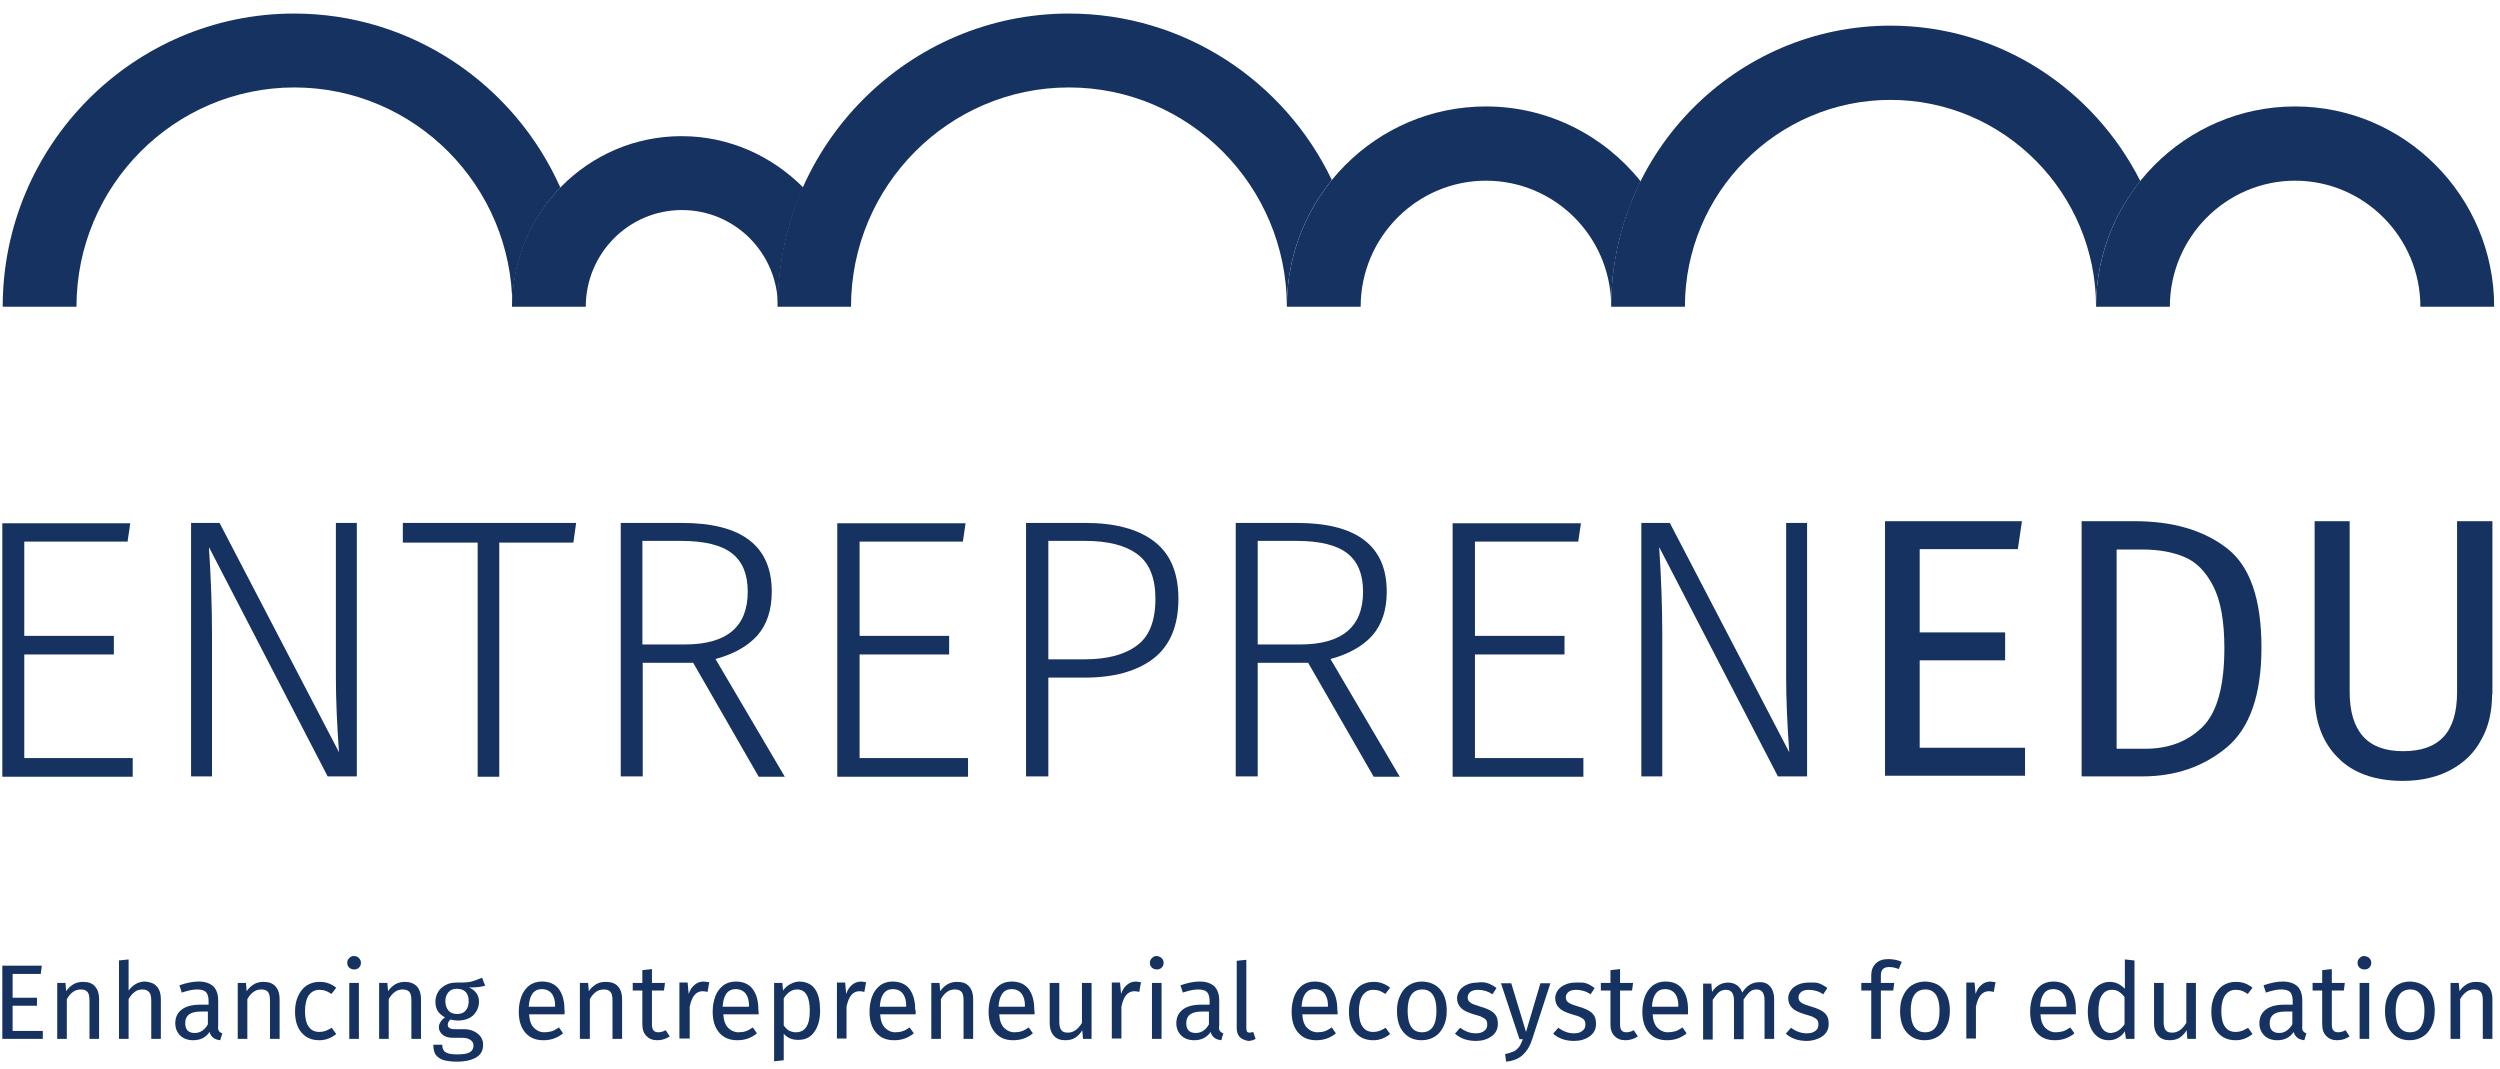 <svg xmlns="http://www.w3.org/2000/svg" width="152" height="65" viewBox="0 0 152 65" fill="none"><path d="M7.923 31.794L7.756 32.928H1.476V38.66H6.922V39.793H1.476V46.092H8.069V47.226H0.141V31.815H7.923V31.794Z" fill="#163260"></path><path d="M21.695 47.205H19.922L12.702 33.263C12.827 35.132 12.89 36.917 12.89 38.575V47.205H11.617V31.794H13.349L20.61 45.735C20.485 43.992 20.422 42.481 20.422 41.158V31.794H21.695V47.205Z" fill="#163260"></path><path d="M35.029 31.794L34.862 32.99H30.355V47.226H29.041V32.99H24.492V31.794H35.029Z" fill="#163260"></path><path d="M42.145 40.297H39.078V47.205H37.742V31.794H41.456C45.087 31.794 46.923 33.179 46.923 35.972C46.923 37.085 46.631 37.967 46.047 38.639C45.462 39.289 44.607 39.772 43.501 40.066L47.716 47.226H46.13L42.145 40.297ZM41.623 39.184C44.19 39.184 45.462 38.114 45.462 35.972C45.462 34.922 45.149 34.145 44.502 33.641C43.856 33.138 42.833 32.886 41.394 32.886H39.057V39.184H41.623Z" fill="#163260"></path><path d="M58.71 31.794L58.543 32.928H52.263V38.66H57.708V39.793H52.263V46.092H58.856V47.226H50.906V31.815H58.71V31.794Z" fill="#163260"></path><path d="M70.186 32.928C71.167 33.683 71.647 34.838 71.647 36.413C71.647 38.072 71.125 39.268 70.124 40.045C69.101 40.822 67.703 41.2 65.93 41.2H63.739V47.205H62.383V31.794H65.993C67.808 31.794 69.206 32.172 70.186 32.928ZM69.122 39.247C69.873 38.702 70.249 37.757 70.249 36.413C70.249 35.153 69.894 34.25 69.164 33.704C68.434 33.158 67.37 32.886 65.972 32.886H63.739V40.087H65.93C67.307 40.087 68.371 39.814 69.122 39.247Z" fill="#163260"></path><path d="M79.535 40.297H76.468V47.205H75.133V31.794H78.847C82.477 31.794 84.314 33.179 84.314 35.972C84.314 37.085 84.021 37.967 83.437 38.639C82.853 39.289 81.998 39.772 80.892 40.066L85.106 47.226H83.521L79.535 40.297ZM79.035 39.184C81.601 39.184 82.874 38.114 82.874 35.972C82.874 34.922 82.561 34.145 81.914 33.641C81.267 33.138 80.245 32.886 78.805 32.886H76.468V39.184H79.035Z" fill="#163260"></path><path d="M96.124 31.794L95.957 32.928H89.677V38.66H95.122V39.793H89.677V46.092H96.27V47.226H88.32V31.815H96.124V31.794Z" fill="#163260"></path><path d="M109.871 47.205H108.097L100.878 33.263C101.003 35.132 101.066 36.917 101.066 38.575V47.205H99.793V31.794H101.525L108.786 45.735C108.661 43.992 108.598 42.481 108.598 41.158V31.794H109.871V47.205Z" fill="#163260"></path><path d="M122.935 31.689L122.684 33.389H116.717V38.45H121.912V40.15H116.717V45.462H123.122V47.163H114.609V31.689H122.935Z" fill="#163260"></path><path d="M135.388 33.326C136.807 34.418 137.496 36.434 137.496 39.373C137.496 42.25 136.786 44.266 135.388 45.441C133.97 46.617 132.259 47.205 130.256 47.205H126.562V31.689H129.776C132.113 31.689 133.97 32.235 135.388 33.326ZM128.691 33.41V45.525H130.423C131.862 45.525 133.01 45.084 133.907 44.203C134.804 43.321 135.242 41.704 135.242 39.394C135.242 37.757 135.013 36.497 134.554 35.615C134.095 34.733 133.511 34.145 132.78 33.851C132.071 33.557 131.215 33.41 130.256 33.41H128.691Z" fill="#163260"></path><path d="M151.518 42.229C151.518 43.258 151.309 44.181 150.871 44.958C150.454 45.756 149.828 46.365 149.014 46.806C148.2 47.247 147.22 47.478 146.093 47.478C144.382 47.478 143.047 46.995 142.128 46.05C141.19 45.105 140.73 43.825 140.73 42.229V31.689H142.859V42.061C142.859 43.258 143.13 44.16 143.672 44.769C144.215 45.378 145.029 45.672 146.114 45.672C147.22 45.672 148.033 45.378 148.576 44.79C149.118 44.203 149.39 43.3 149.39 42.082V31.689H151.539V42.229H151.518Z" fill="#163260"></path><path d="M2.54 58.732L2.478 59.215H0.767V60.664H2.248V61.147H0.767V62.679H2.603V63.162H0.141V58.711H2.54V58.732Z" fill="#163260"></path><path d="M5.774 59.971C5.941 60.16 6.025 60.412 6.025 60.727V63.162H5.44V60.811C5.44 60.58 5.399 60.391 5.315 60.307C5.232 60.202 5.086 60.16 4.919 60.16C4.731 60.16 4.585 60.202 4.439 60.307C4.293 60.412 4.168 60.559 4.063 60.748V63.162H3.479V59.761H3.98L4.021 60.265C4.147 60.076 4.293 59.95 4.46 59.845C4.647 59.74 4.835 59.698 5.044 59.698C5.378 59.698 5.607 59.782 5.774 59.971Z" fill="#163260"></path><path d="M9.53 59.971C9.697 60.16 9.78 60.412 9.78 60.727V63.162H9.196V60.811C9.196 60.58 9.154 60.391 9.05 60.307C8.967 60.202 8.82 60.16 8.654 60.16C8.487 60.16 8.32 60.202 8.195 60.307C8.048 60.412 7.923 60.559 7.819 60.748V63.162H7.235V58.396L7.819 58.333V60.223C8.09 59.866 8.424 59.677 8.82 59.677C9.113 59.698 9.363 59.782 9.53 59.971Z" fill="#163260"></path><path d="M13.307 62.679C13.348 62.742 13.432 62.805 13.515 62.826L13.39 63.246C13.223 63.225 13.077 63.183 12.973 63.099C12.868 63.015 12.785 62.91 12.743 62.742C12.514 63.078 12.18 63.246 11.742 63.246C11.408 63.246 11.137 63.141 10.949 62.952C10.761 62.763 10.657 62.511 10.657 62.217C10.657 61.86 10.782 61.587 11.053 61.377C11.304 61.188 11.679 61.084 12.159 61.084H12.681V60.832C12.681 60.601 12.618 60.412 12.514 60.307C12.389 60.202 12.222 60.16 11.971 60.16C11.721 60.16 11.429 60.223 11.053 60.349L10.907 59.908C11.324 59.761 11.721 59.677 12.076 59.677C12.472 59.677 12.764 59.782 12.973 59.971C13.161 60.16 13.265 60.454 13.265 60.811V62.364C13.244 62.511 13.265 62.616 13.307 62.679ZM12.639 62.28V61.503H12.201C11.575 61.503 11.262 61.734 11.262 62.196C11.262 62.406 11.304 62.553 11.408 62.658C11.512 62.763 11.658 62.805 11.846 62.805C12.18 62.805 12.451 62.616 12.639 62.28Z" fill="#163260"></path><path d="M16.749 59.971C16.916 60.16 17 60.412 17 60.727V63.162H16.415V60.811C16.415 60.58 16.374 60.391 16.29 60.307C16.207 60.202 16.061 60.16 15.894 60.16C15.706 60.16 15.56 60.202 15.414 60.307C15.268 60.412 15.143 60.559 15.038 60.748V63.162H14.454V59.761H14.955L14.997 60.265C15.122 60.076 15.268 59.95 15.435 59.845C15.602 59.74 15.81 59.698 16.019 59.698C16.332 59.698 16.582 59.782 16.749 59.971Z" fill="#163260"></path><path d="M19.962 59.782C20.129 59.845 20.296 59.929 20.442 60.055L20.15 60.433C20.025 60.349 19.921 60.286 19.796 60.244C19.691 60.202 19.566 60.181 19.42 60.181C19.149 60.181 18.94 60.286 18.773 60.517C18.627 60.727 18.544 61.062 18.544 61.482C18.544 61.902 18.627 62.238 18.773 62.427C18.919 62.637 19.128 62.742 19.42 62.742C19.545 62.742 19.67 62.721 19.796 62.679C19.9 62.637 20.025 62.574 20.171 62.49L20.442 62.868C20.129 63.12 19.796 63.246 19.42 63.246C18.961 63.246 18.606 63.099 18.335 62.784C18.064 62.469 17.939 62.049 17.939 61.503C17.939 61.147 18.001 60.832 18.126 60.559C18.252 60.286 18.419 60.076 18.627 59.929C18.857 59.782 19.107 59.698 19.42 59.698C19.608 59.698 19.796 59.719 19.962 59.782Z" fill="#163260"></path><path d="M21.82 58.249C21.903 58.333 21.945 58.417 21.945 58.543C21.945 58.669 21.903 58.753 21.82 58.837C21.736 58.921 21.632 58.942 21.527 58.942C21.402 58.942 21.319 58.9 21.235 58.837C21.152 58.753 21.11 58.669 21.11 58.543C21.11 58.417 21.152 58.333 21.235 58.249C21.319 58.165 21.402 58.123 21.527 58.123C21.653 58.144 21.757 58.165 21.82 58.249ZM21.82 59.761V63.162H21.235V59.761H21.82Z" fill="#163260"></path><path d="M25.346 59.971C25.513 60.16 25.596 60.412 25.596 60.727V63.162H25.012V60.811C25.012 60.58 24.97 60.391 24.887 60.307C24.803 60.202 24.657 60.16 24.49 60.16C24.303 60.16 24.157 60.202 24.011 60.307C23.864 60.412 23.739 60.559 23.635 60.748V63.162H23.051V59.761H23.551L23.593 60.265C23.718 60.076 23.864 59.95 24.031 59.845C24.219 59.74 24.407 59.698 24.616 59.698C24.928 59.698 25.158 59.782 25.346 59.971Z" fill="#163260"></path><path d="M29.498 59.929C29.373 59.971 29.227 59.992 29.081 60.013C28.935 60.034 28.747 60.034 28.517 60.034C28.914 60.223 29.122 60.496 29.122 60.895C29.122 61.23 28.997 61.503 28.768 61.734C28.538 61.944 28.225 62.049 27.829 62.049C27.683 62.049 27.537 62.028 27.39 61.986C27.349 62.028 27.307 62.07 27.265 62.133C27.244 62.196 27.224 62.259 27.224 62.301C27.224 62.49 27.37 62.574 27.662 62.574H28.204C28.434 62.574 28.622 62.616 28.809 62.7C28.976 62.784 29.122 62.889 29.227 63.036C29.331 63.183 29.373 63.33 29.373 63.519C29.373 63.855 29.248 64.107 28.976 64.275C28.705 64.443 28.309 64.548 27.787 64.548C27.432 64.548 27.14 64.506 26.931 64.443C26.723 64.359 26.577 64.254 26.473 64.107C26.389 63.96 26.347 63.771 26.347 63.519H26.89C26.89 63.666 26.911 63.771 26.973 63.855C27.015 63.939 27.119 64.002 27.244 64.044C27.37 64.086 27.558 64.107 27.808 64.107C28.163 64.107 28.413 64.065 28.559 63.981C28.705 63.897 28.788 63.75 28.788 63.582C28.788 63.414 28.726 63.309 28.601 63.225C28.476 63.141 28.309 63.099 28.1 63.099H27.558C27.265 63.099 27.057 63.036 26.911 62.91C26.765 62.784 26.681 62.637 26.681 62.448C26.681 62.343 26.723 62.238 26.785 62.133C26.848 62.028 26.931 61.944 27.057 61.86C26.869 61.755 26.723 61.629 26.619 61.482C26.535 61.336 26.473 61.147 26.473 60.916C26.473 60.685 26.535 60.475 26.639 60.307C26.744 60.118 26.911 59.992 27.098 59.887C27.286 59.782 27.516 59.74 27.766 59.74C28.037 59.74 28.246 59.74 28.434 59.719C28.622 59.698 28.768 59.656 28.872 59.614C28.997 59.572 29.143 59.509 29.31 59.446L29.498 59.929ZM27.265 60.328C27.14 60.475 27.078 60.643 27.078 60.873C27.078 61.105 27.14 61.294 27.265 61.44C27.39 61.587 27.558 61.65 27.787 61.65C28.017 61.65 28.204 61.587 28.309 61.44C28.434 61.315 28.496 61.105 28.496 60.873C28.496 60.37 28.246 60.118 27.766 60.118C27.558 60.118 27.39 60.181 27.265 60.328Z" fill="#163260"></path><path d="M34.318 61.671H32.169C32.19 62.049 32.294 62.322 32.461 62.49C32.628 62.658 32.836 62.763 33.087 62.763C33.254 62.763 33.4 62.742 33.546 62.7C33.692 62.658 33.817 62.574 33.984 62.469L34.234 62.826C33.88 63.12 33.483 63.246 33.045 63.246C32.565 63.246 32.21 63.099 31.939 62.784C31.668 62.469 31.543 62.049 31.543 61.503C31.543 61.147 31.605 60.832 31.71 60.559C31.814 60.286 31.981 60.076 32.19 59.908C32.398 59.761 32.649 59.677 32.941 59.677C33.4 59.677 33.734 59.824 33.963 60.118C34.193 60.412 34.318 60.832 34.318 61.356C34.339 61.461 34.339 61.566 34.318 61.671ZM33.754 61.188C33.754 60.853 33.692 60.601 33.546 60.412C33.421 60.244 33.212 60.139 32.941 60.139C32.461 60.139 32.19 60.496 32.148 61.209H33.734V61.188H33.754Z" fill="#163260"></path><path d="M37.573 59.971C37.74 60.16 37.823 60.412 37.823 60.727V63.162H37.239V60.811C37.239 60.58 37.197 60.391 37.114 60.307C37.03 60.202 36.884 60.16 36.717 60.16C36.529 60.16 36.383 60.202 36.237 60.307C36.091 60.412 35.966 60.559 35.862 60.748V63.162H35.257V59.761H35.758L35.799 60.265C35.924 60.076 36.071 59.95 36.237 59.845C36.404 59.74 36.613 59.698 36.822 59.698C37.155 59.698 37.406 59.782 37.573 59.971Z" fill="#163260"></path><path d="M40.723 63.015C40.494 63.162 40.243 63.246 39.972 63.246C39.68 63.246 39.471 63.162 39.305 62.994C39.138 62.826 39.054 62.595 39.054 62.28V60.223H38.47V59.761H39.054V58.984L39.638 58.921V59.761H40.431L40.369 60.223H39.638V62.259C39.638 62.427 39.659 62.553 39.722 62.637C39.785 62.721 39.889 62.763 40.035 62.763C40.16 62.763 40.327 62.721 40.473 62.637L40.723 63.015Z" fill="#163260"></path><path d="M43.123 59.719L43.019 60.307C42.914 60.286 42.81 60.265 42.726 60.265C42.518 60.265 42.351 60.349 42.226 60.496C42.1 60.643 41.996 60.895 41.934 61.209V63.141H41.308V59.74H41.808L41.871 60.433C41.954 60.181 42.08 59.992 42.247 59.866C42.393 59.74 42.58 59.677 42.789 59.677C42.893 59.698 43.019 59.698 43.123 59.719Z" fill="#163260"></path><path d="M46.127 61.671H43.978C43.999 62.049 44.104 62.322 44.27 62.49C44.437 62.658 44.646 62.763 44.896 62.763C45.063 62.763 45.209 62.742 45.335 62.7C45.481 62.658 45.606 62.574 45.773 62.469L46.023 62.826C45.668 63.12 45.272 63.246 44.834 63.246C44.354 63.246 43.999 63.099 43.728 62.784C43.457 62.469 43.331 62.049 43.331 61.503C43.331 61.147 43.394 60.832 43.498 60.559C43.603 60.286 43.77 60.076 43.978 59.908C44.187 59.761 44.437 59.677 44.73 59.677C45.168 59.677 45.522 59.824 45.752 60.118C45.981 60.412 46.107 60.832 46.107 61.356C46.127 61.461 46.127 61.566 46.127 61.671ZM45.543 61.188C45.543 60.853 45.481 60.601 45.335 60.412C45.209 60.244 45.001 60.139 44.73 60.139C44.25 60.139 43.978 60.496 43.937 61.209H45.522V61.188H45.543Z" fill="#163260"></path><path d="M49.57 60.16C49.779 60.475 49.862 60.916 49.862 61.461C49.862 61.986 49.737 62.427 49.508 62.742C49.278 63.078 48.944 63.225 48.527 63.225C48.151 63.225 47.859 63.099 47.651 62.847V64.464L47.066 64.527V59.761H47.567L47.609 60.223C47.734 60.055 47.88 59.908 48.068 59.824C48.235 59.74 48.423 59.677 48.61 59.677C49.049 59.698 49.362 59.845 49.57 60.16ZM49.236 61.461C49.236 60.601 48.986 60.16 48.464 60.16C48.297 60.16 48.151 60.202 48.005 60.307C47.859 60.412 47.755 60.538 47.651 60.685V62.343C47.734 62.469 47.838 62.574 47.964 62.658C48.089 62.721 48.235 62.763 48.381 62.763C48.965 62.763 49.236 62.322 49.236 61.461Z" fill="#163260"></path><path d="M52.658 59.719L52.554 60.307C52.45 60.286 52.345 60.265 52.262 60.265C52.053 60.265 51.886 60.349 51.761 60.496C51.636 60.643 51.532 60.895 51.469 61.209V63.141H50.885V59.74H51.386L51.448 60.433C51.532 60.181 51.657 59.992 51.824 59.866C51.97 59.74 52.157 59.677 52.366 59.677C52.45 59.698 52.554 59.698 52.658 59.719Z" fill="#163260"></path><path d="M55.663 61.671H53.514C53.535 62.049 53.639 62.322 53.806 62.49C53.973 62.658 54.181 62.763 54.432 62.763C54.599 62.763 54.745 62.742 54.87 62.7C55.016 62.658 55.141 62.574 55.308 62.469L55.559 62.826C55.204 63.12 54.807 63.246 54.369 63.246C53.889 63.246 53.535 63.099 53.263 62.784C52.992 62.469 52.867 62.049 52.867 61.503C52.867 61.147 52.929 60.832 53.034 60.559C53.138 60.286 53.305 60.076 53.514 59.908C53.722 59.761 53.973 59.677 54.265 59.677C54.703 59.677 55.058 59.824 55.287 60.118C55.517 60.412 55.642 60.832 55.642 61.356C55.684 61.461 55.684 61.566 55.663 61.671ZM55.099 61.188C55.099 60.853 55.037 60.601 54.891 60.412C54.766 60.244 54.557 60.139 54.286 60.139C53.806 60.139 53.535 60.496 53.493 61.209H55.079V61.188H55.099Z" fill="#163260"></path><path d="M58.918 59.971C59.085 60.16 59.168 60.412 59.168 60.727V63.162H58.584V60.811C58.584 60.58 58.542 60.391 58.459 60.307C58.375 60.202 58.229 60.16 58.062 60.16C57.875 60.16 57.728 60.202 57.583 60.307C57.436 60.412 57.311 60.559 57.207 60.748V63.162H56.623V59.761H57.123L57.165 60.265C57.29 60.076 57.436 59.95 57.603 59.845C57.791 59.74 57.979 59.698 58.188 59.698C58.521 59.698 58.751 59.782 58.918 59.971Z" fill="#163260"></path><path d="M62.903 61.671H60.754C60.775 62.049 60.879 62.322 61.046 62.49C61.213 62.658 61.422 62.763 61.672 62.763C61.839 62.763 61.985 62.742 62.11 62.7C62.256 62.658 62.382 62.574 62.548 62.469L62.799 62.826C62.444 63.12 62.048 63.246 61.609 63.246C61.13 63.246 60.775 63.099 60.504 62.784C60.232 62.469 60.107 62.049 60.107 61.503C60.107 61.147 60.17 60.832 60.274 60.559C60.378 60.286 60.545 60.076 60.754 59.908C60.963 59.761 61.213 59.677 61.505 59.677C61.943 59.677 62.298 59.824 62.528 60.118C62.757 60.412 62.882 60.832 62.882 61.356C62.903 61.461 62.903 61.566 62.903 61.671ZM62.319 61.188C62.319 60.853 62.256 60.601 62.11 60.412C61.985 60.244 61.776 60.139 61.505 60.139C61.025 60.139 60.754 60.496 60.712 61.209H62.298V61.188H62.319Z" fill="#163260"></path><path d="M66.346 63.162H65.845L65.803 62.637C65.678 62.847 65.532 62.994 65.365 63.099C65.198 63.204 64.99 63.246 64.76 63.246C64.468 63.246 64.239 63.162 64.072 62.973C63.905 62.784 63.821 62.532 63.821 62.196V59.761H64.405V62.133C64.405 62.364 64.447 62.532 64.531 62.637C64.614 62.742 64.739 62.784 64.927 62.784C65.261 62.784 65.532 62.595 65.782 62.196V59.761H66.367V63.162H66.346Z" fill="#163260"></path><path d="M69.371 59.719L69.267 60.307C69.163 60.286 69.058 60.265 68.975 60.265C68.766 60.265 68.599 60.349 68.474 60.496C68.349 60.643 68.245 60.895 68.182 61.209V63.141H67.598V59.74H68.099L68.161 60.433C68.245 60.181 68.37 59.992 68.537 59.866C68.683 59.74 68.871 59.677 69.079 59.677C69.142 59.698 69.267 59.698 69.371 59.719Z" fill="#163260"></path><path d="M70.623 58.249C70.707 58.333 70.748 58.417 70.748 58.543C70.748 58.669 70.707 58.753 70.623 58.837C70.54 58.921 70.435 58.942 70.331 58.942C70.206 58.942 70.123 58.9 70.039 58.837C69.956 58.753 69.914 58.669 69.914 58.543C69.914 58.417 69.956 58.333 70.039 58.249C70.123 58.165 70.206 58.123 70.331 58.123C70.435 58.144 70.54 58.165 70.623 58.249ZM70.623 59.761V63.162H70.039V59.761H70.623Z" fill="#163260"></path><path d="M74.17 62.679C74.212 62.742 74.296 62.805 74.379 62.826L74.254 63.246C74.087 63.225 73.941 63.183 73.837 63.099C73.732 63.015 73.649 62.91 73.607 62.742C73.377 63.078 73.044 63.246 72.606 63.246C72.272 63.246 72 63.141 71.813 62.952C71.625 62.763 71.52 62.511 71.52 62.217C71.52 61.86 71.646 61.587 71.917 61.377C72.167 61.188 72.543 61.084 73.023 61.084H73.544V60.832C73.544 60.601 73.482 60.412 73.377 60.307C73.252 60.202 73.085 60.16 72.835 60.16C72.585 60.16 72.293 60.223 71.917 60.349L71.771 59.908C72.188 59.761 72.585 59.677 72.939 59.677C73.336 59.677 73.628 59.782 73.837 59.971C74.024 60.16 74.129 60.454 74.129 60.811V62.364C74.087 62.511 74.129 62.616 74.17 62.679ZM73.503 62.28V61.503H73.064C72.439 61.503 72.126 61.734 72.126 62.196C72.126 62.406 72.167 62.553 72.272 62.658C72.376 62.763 72.522 62.805 72.71 62.805C73.044 62.805 73.315 62.616 73.503 62.28Z" fill="#163260"></path><path d="M75.38 63.057C75.255 62.931 75.193 62.742 75.193 62.511V58.417L75.777 58.354V62.511C75.777 62.616 75.798 62.679 75.819 62.721C75.86 62.763 75.902 62.784 75.986 62.784C76.069 62.784 76.132 62.763 76.194 62.742L76.34 63.162C76.194 63.246 76.048 63.288 75.881 63.288C75.694 63.246 75.506 63.183 75.38 63.057Z" fill="#163260"></path><path d="M81.327 61.671H79.178C79.199 62.049 79.303 62.322 79.47 62.49C79.637 62.658 79.846 62.763 80.096 62.763C80.263 62.763 80.409 62.742 80.534 62.7C80.68 62.658 80.805 62.574 80.972 62.469L81.223 62.826C80.868 63.12 80.472 63.246 80.033 63.246C79.553 63.246 79.199 63.099 78.928 62.784C78.656 62.469 78.531 62.049 78.531 61.503C78.531 61.147 78.594 60.832 78.698 60.559C78.802 60.286 78.969 60.076 79.178 59.908C79.387 59.761 79.637 59.677 79.929 59.677C80.367 59.677 80.722 59.824 80.951 60.118C81.181 60.412 81.306 60.832 81.306 61.356C81.327 61.461 81.327 61.566 81.327 61.671ZM80.743 61.188C80.743 60.853 80.68 60.601 80.534 60.412C80.409 60.244 80.2 60.139 79.929 60.139C79.449 60.139 79.178 60.496 79.136 61.209H80.722V61.188H80.743Z" fill="#163260"></path><path d="M84.04 59.782C84.207 59.845 84.373 59.929 84.519 60.055L84.227 60.433C84.102 60.349 83.998 60.286 83.873 60.244C83.768 60.202 83.643 60.181 83.497 60.181C83.226 60.181 83.017 60.286 82.85 60.517C82.704 60.727 82.621 61.062 82.621 61.482C82.621 61.902 82.704 62.238 82.85 62.427C82.996 62.637 83.205 62.742 83.497 62.742C83.622 62.742 83.747 62.721 83.873 62.679C83.977 62.637 84.102 62.574 84.248 62.49L84.519 62.868C84.207 63.12 83.873 63.246 83.497 63.246C83.038 63.246 82.683 63.099 82.412 62.784C82.141 62.469 82.016 62.049 82.016 61.503C82.016 61.147 82.078 60.832 82.203 60.559C82.329 60.286 82.496 60.076 82.704 59.929C82.934 59.782 83.184 59.698 83.497 59.698C83.706 59.698 83.873 59.719 84.04 59.782Z" fill="#163260"></path><path d="M87.566 60.16C87.837 60.475 87.962 60.916 87.962 61.461C87.962 61.818 87.9 62.133 87.774 62.385C87.649 62.658 87.482 62.868 87.253 63.015C87.023 63.162 86.752 63.246 86.439 63.246C85.959 63.246 85.605 63.078 85.333 62.763C85.062 62.448 84.937 62.007 84.937 61.461C84.937 61.105 84.999 60.79 85.125 60.538C85.25 60.265 85.417 60.055 85.646 59.908C85.876 59.761 86.147 59.677 86.46 59.677C86.94 59.698 87.294 59.845 87.566 60.16ZM85.584 61.461C85.584 62.322 85.876 62.763 86.46 62.763C87.044 62.763 87.336 62.322 87.336 61.461C87.336 60.601 87.044 60.16 86.481 60.16C85.876 60.16 85.584 60.601 85.584 61.461Z" fill="#163260"></path><path d="M90.466 59.782C90.654 59.845 90.821 59.95 90.988 60.076L90.737 60.454C90.591 60.349 90.445 60.286 90.299 60.244C90.153 60.202 90.007 60.181 89.861 60.181C89.673 60.181 89.506 60.223 89.402 60.307C89.298 60.391 89.235 60.496 89.235 60.643C89.235 60.79 89.298 60.895 89.402 60.958C89.506 61.042 89.694 61.105 89.965 61.189C90.341 61.294 90.633 61.42 90.8 61.566C90.988 61.734 91.071 61.944 91.071 62.238C91.071 62.574 90.946 62.826 90.675 63.015C90.403 63.204 90.091 63.288 89.736 63.288C89.214 63.288 88.797 63.141 88.463 62.847L88.776 62.49C89.068 62.7 89.381 62.826 89.715 62.826C89.944 62.826 90.111 62.784 90.237 62.679C90.362 62.595 90.424 62.469 90.424 62.301C90.424 62.175 90.403 62.091 90.362 62.029C90.32 61.965 90.237 61.903 90.111 61.84C89.986 61.776 89.819 61.734 89.611 61.672C89.256 61.566 88.985 61.441 88.839 61.294C88.672 61.126 88.588 60.937 88.588 60.685C88.588 60.517 88.651 60.349 88.755 60.202C88.859 60.055 89.005 59.95 89.193 59.866C89.381 59.782 89.59 59.74 89.819 59.74C90.07 59.698 90.278 59.719 90.466 59.782Z" fill="#163260"></path><path d="M93.158 63.183C93.032 63.582 92.845 63.897 92.594 64.128C92.365 64.359 92.01 64.506 91.572 64.548L91.509 64.086C91.739 64.044 91.906 63.981 92.052 63.918C92.177 63.855 92.281 63.75 92.365 63.645C92.448 63.54 92.511 63.372 92.594 63.183H92.386L91.259 59.782H91.885L92.782 62.742L93.658 59.782H94.263L93.158 63.183Z" fill="#163260"></path><path d="M96.433 59.782C96.621 59.845 96.788 59.95 96.955 60.076L96.705 60.454C96.559 60.349 96.413 60.286 96.267 60.244C96.121 60.202 95.974 60.181 95.828 60.181C95.641 60.181 95.474 60.223 95.369 60.307C95.265 60.391 95.202 60.496 95.202 60.642C95.202 60.789 95.265 60.895 95.369 60.958C95.474 61.041 95.662 61.104 95.933 61.188C96.308 61.293 96.6 61.419 96.767 61.566C96.955 61.734 97.039 61.944 97.039 62.238C97.039 62.574 96.913 62.826 96.642 63.015C96.371 63.204 96.058 63.288 95.703 63.288C95.182 63.288 94.764 63.141 94.43 62.847L94.743 62.49C95.035 62.7 95.349 62.826 95.682 62.826C95.912 62.826 96.079 62.784 96.204 62.679C96.329 62.595 96.392 62.469 96.392 62.301C96.392 62.175 96.371 62.091 96.329 62.028C96.287 61.965 96.204 61.902 96.079 61.839C95.954 61.776 95.787 61.734 95.578 61.671C95.223 61.566 94.952 61.44 94.806 61.293C94.639 61.125 94.556 60.937 94.556 60.684C94.556 60.517 94.618 60.349 94.722 60.202C94.827 60.055 94.973 59.95 95.161 59.866C95.349 59.782 95.557 59.74 95.787 59.74C96.016 59.74 96.246 59.719 96.433 59.782Z" fill="#163260"></path><path d="M99.584 63.015C99.355 63.162 99.104 63.246 98.833 63.246C98.541 63.246 98.332 63.162 98.165 62.994C97.998 62.826 97.915 62.595 97.915 62.28V60.223H97.331V59.761H97.915V58.984L98.499 58.921V59.761H99.292L99.229 60.223H98.499V62.259C98.499 62.427 98.52 62.553 98.583 62.637C98.645 62.721 98.749 62.763 98.896 62.763C99.021 62.763 99.188 62.721 99.334 62.637L99.584 63.015Z" fill="#163260"></path><path d="M102.63 61.671H100.481C100.502 62.049 100.606 62.322 100.773 62.49C100.94 62.658 101.149 62.763 101.399 62.763C101.566 62.763 101.712 62.742 101.858 62.7C102.004 62.658 102.13 62.574 102.297 62.469L102.547 62.826C102.192 63.12 101.796 63.246 101.358 63.246C100.878 63.246 100.523 63.099 100.252 62.784C99.981 62.469 99.855 62.049 99.855 61.503C99.855 61.147 99.918 60.832 100.022 60.559C100.127 60.286 100.294 60.076 100.502 59.908C100.711 59.761 100.961 59.677 101.253 59.677C101.712 59.677 102.046 59.824 102.276 60.118C102.505 60.412 102.63 60.832 102.63 61.356C102.63 61.461 102.63 61.566 102.63 61.671ZM102.046 61.188C102.046 60.853 101.984 60.601 101.838 60.412C101.712 60.244 101.504 60.139 101.232 60.139C100.753 60.139 100.481 60.496 100.44 61.209H102.025V61.188H102.046Z" fill="#163260"></path><path d="M107.617 59.971C107.784 60.16 107.868 60.412 107.868 60.727V63.162H107.283V60.811C107.283 60.37 107.117 60.16 106.804 60.16C106.637 60.16 106.491 60.202 106.386 60.307C106.261 60.412 106.157 60.559 106.011 60.769V63.183H105.426V60.832C105.426 60.391 105.26 60.181 104.947 60.181C104.78 60.181 104.634 60.223 104.508 60.328C104.383 60.433 104.279 60.58 104.133 60.79V63.204H103.549V59.803H104.049L104.091 60.307C104.341 59.929 104.675 59.74 105.072 59.74C105.28 59.74 105.468 59.803 105.614 59.908C105.76 60.013 105.865 60.16 105.927 60.349C106.052 60.16 106.198 59.992 106.365 59.887C106.532 59.782 106.72 59.719 106.929 59.719C107.242 59.698 107.45 59.782 107.617 59.971Z" fill="#163260"></path><path d="M110.58 59.782C110.768 59.845 110.935 59.95 111.102 60.076L110.851 60.454C110.705 60.349 110.559 60.286 110.413 60.244C110.267 60.202 110.121 60.181 109.975 60.181C109.787 60.181 109.62 60.223 109.516 60.307C109.412 60.391 109.349 60.496 109.349 60.642C109.349 60.789 109.412 60.895 109.516 60.958C109.62 61.041 109.808 61.104 110.079 61.188C110.455 61.293 110.747 61.419 110.914 61.566C111.102 61.734 111.185 61.944 111.185 62.238C111.185 62.574 111.06 62.826 110.789 63.015C110.538 63.183 110.205 63.288 109.85 63.288C109.328 63.288 108.911 63.141 108.577 62.847L108.89 62.49C109.182 62.7 109.495 62.826 109.85 62.826C110.079 62.826 110.246 62.784 110.371 62.679C110.497 62.595 110.559 62.469 110.559 62.301C110.559 62.175 110.538 62.091 110.497 62.028C110.455 61.965 110.371 61.902 110.246 61.839C110.121 61.776 109.954 61.734 109.745 61.671C109.391 61.566 109.12 61.44 108.973 61.293C108.807 61.125 108.723 60.937 108.723 60.684C108.723 60.517 108.786 60.349 108.89 60.202C108.994 60.055 109.14 59.95 109.328 59.866C109.516 59.782 109.725 59.74 109.954 59.74C110.184 59.74 110.392 59.719 110.58 59.782Z" fill="#163260"></path><path d="M114.482 58.921C114.398 59.005 114.357 59.131 114.357 59.299V59.761H115.17L115.108 60.223H114.357V63.162H113.772V60.223H113.167V59.761H113.772V59.299C113.772 59.005 113.856 58.774 114.044 58.585C114.231 58.396 114.482 58.312 114.816 58.312C114.962 58.312 115.108 58.333 115.233 58.354C115.358 58.375 115.483 58.417 115.629 58.48L115.442 58.921C115.254 58.837 115.045 58.795 114.857 58.795C114.691 58.795 114.565 58.837 114.482 58.921Z" fill="#163260"></path><path d="M118.154 60.16C118.425 60.475 118.551 60.916 118.551 61.461C118.551 61.818 118.488 62.133 118.363 62.385C118.238 62.637 118.071 62.868 117.841 63.015C117.612 63.162 117.34 63.246 117.027 63.246C116.548 63.246 116.193 63.078 115.922 62.763C115.65 62.448 115.525 62.007 115.525 61.461C115.525 61.105 115.588 60.79 115.713 60.538C115.838 60.265 116.005 60.055 116.235 59.908C116.464 59.761 116.735 59.677 117.048 59.677C117.528 59.698 117.904 59.845 118.154 60.16ZM116.172 61.461C116.172 62.322 116.464 62.763 117.048 62.763C117.633 62.763 117.925 62.322 117.925 61.461C117.925 60.601 117.633 60.16 117.069 60.16C116.464 60.16 116.172 60.601 116.172 61.461Z" fill="#163260"></path><path d="M121.326 59.719L121.221 60.307C121.117 60.286 121.013 60.265 120.929 60.265C120.721 60.265 120.554 60.349 120.428 60.496C120.303 60.643 120.199 60.895 120.136 61.209V63.141H119.552V59.74H120.053L120.115 60.433C120.199 60.181 120.324 59.992 120.491 59.866C120.637 59.74 120.825 59.677 121.034 59.677C121.117 59.698 121.221 59.698 121.326 59.719Z" fill="#163260"></path><path d="M126.208 61.671H124.059C124.08 62.049 124.184 62.322 124.351 62.49C124.518 62.658 124.727 62.763 124.977 62.763C125.144 62.763 125.29 62.742 125.436 62.7C125.582 62.658 125.707 62.574 125.874 62.469L126.125 62.826C125.77 63.12 125.374 63.246 124.935 63.246C124.456 63.246 124.101 63.099 123.83 62.784C123.558 62.469 123.433 62.049 123.433 61.503C123.433 61.147 123.496 60.832 123.6 60.559C123.704 60.286 123.871 60.076 124.08 59.908C124.289 59.761 124.539 59.677 124.831 59.677C125.29 59.677 125.624 59.824 125.853 60.118C126.083 60.412 126.208 60.832 126.208 61.356C126.229 61.461 126.208 61.566 126.208 61.671ZM125.645 61.188C125.645 60.853 125.582 60.601 125.436 60.412C125.311 60.244 125.102 60.139 124.831 60.139C124.351 60.139 124.08 60.496 124.038 61.209H125.624V61.188H125.645Z" fill="#163260"></path><path d="M129.776 58.396V63.162H129.255L129.192 62.7C129.088 62.868 128.942 63.015 128.775 63.099C128.608 63.204 128.42 63.246 128.211 63.246C127.815 63.246 127.502 63.078 127.272 62.763C127.043 62.448 126.938 62.007 126.938 61.483C126.938 61.126 127.001 60.832 127.105 60.559C127.21 60.286 127.356 60.076 127.564 59.929C127.773 59.782 128.003 59.698 128.274 59.698C128.629 59.698 128.921 59.845 129.192 60.118V58.333L129.776 58.396ZM128.795 62.658C128.921 62.574 129.046 62.448 129.171 62.28V60.622C129.067 60.475 128.942 60.37 128.816 60.286C128.691 60.202 128.545 60.181 128.399 60.181C128.149 60.181 127.94 60.286 127.794 60.517C127.648 60.727 127.585 61.062 127.585 61.503C127.585 61.944 127.648 62.259 127.794 62.49C127.919 62.7 128.107 62.805 128.357 62.805C128.524 62.784 128.67 62.742 128.795 62.658Z" fill="#163260"></path><path d="M133.49 63.162H132.989L132.948 62.637C132.822 62.847 132.676 62.994 132.509 63.099C132.342 63.204 132.134 63.246 131.904 63.246C131.612 63.246 131.383 63.162 131.216 62.973C131.049 62.784 130.965 62.532 130.965 62.196V59.761H131.55V62.133C131.55 62.364 131.591 62.532 131.675 62.637C131.758 62.742 131.883 62.784 132.071 62.784C132.405 62.784 132.676 62.595 132.927 62.196V59.761H133.511V63.162H133.49Z" fill="#163260"></path><path d="M136.474 59.782C136.641 59.845 136.808 59.929 136.954 60.055L136.662 60.433C136.536 60.349 136.432 60.286 136.307 60.244C136.203 60.202 136.077 60.181 135.931 60.181C135.66 60.181 135.451 60.286 135.285 60.517C135.139 60.727 135.055 61.062 135.055 61.482C135.055 61.902 135.139 62.238 135.285 62.427C135.431 62.637 135.639 62.742 135.931 62.742C136.057 62.742 136.182 62.721 136.307 62.679C136.411 62.637 136.536 62.574 136.683 62.49L136.954 62.868C136.641 63.12 136.307 63.246 135.931 63.246C135.472 63.246 135.118 63.099 134.846 62.784C134.575 62.469 134.45 62.049 134.45 61.503C134.45 61.147 134.513 60.832 134.638 60.559C134.763 60.286 134.93 60.076 135.139 59.929C135.368 59.782 135.618 59.698 135.931 59.698C136.119 59.698 136.307 59.719 136.474 59.782Z" fill="#163260"></path><path d="M140.021 62.679C140.063 62.742 140.146 62.805 140.229 62.826L140.104 63.246C139.937 63.225 139.791 63.183 139.687 63.099C139.583 63.015 139.499 62.91 139.457 62.742C139.228 63.078 138.894 63.246 138.456 63.246C138.122 63.246 137.851 63.141 137.663 62.952C137.475 62.763 137.371 62.511 137.371 62.217C137.371 61.86 137.496 61.587 137.767 61.377C138.018 61.188 138.393 61.084 138.873 61.084H139.395V60.832C139.395 60.601 139.332 60.412 139.228 60.307C139.103 60.202 138.936 60.16 138.685 60.16C138.435 60.16 138.143 60.223 137.767 60.349L137.621 59.908C138.039 59.761 138.435 59.677 138.79 59.677C139.186 59.677 139.478 59.782 139.687 59.971C139.875 60.16 139.979 60.454 139.979 60.811V62.364C139.958 62.511 139.979 62.616 140.021 62.679ZM139.374 62.28V61.503H138.936C138.31 61.503 137.997 61.734 137.997 62.196C137.997 62.406 138.039 62.553 138.143 62.658C138.247 62.763 138.393 62.805 138.581 62.805C138.915 62.805 139.165 62.616 139.374 62.28Z" fill="#163260"></path><path d="M142.859 63.015C142.629 63.162 142.379 63.246 142.107 63.246C141.815 63.246 141.607 63.162 141.44 62.994C141.273 62.826 141.189 62.595 141.189 62.28V60.223H140.605V59.761H141.189V58.984L141.774 58.921V59.761H142.566L142.504 60.223H141.774V62.259C141.774 62.427 141.794 62.553 141.857 62.637C141.92 62.721 142.024 62.763 142.17 62.763C142.295 62.763 142.462 62.721 142.608 62.637L142.859 63.015Z" fill="#163260"></path><path d="M144.048 58.249C144.131 58.333 144.173 58.417 144.173 58.543C144.173 58.669 144.131 58.753 144.048 58.837C143.964 58.921 143.86 58.942 143.756 58.942C143.631 58.942 143.547 58.9 143.464 58.837C143.38 58.753 143.339 58.669 143.339 58.543C143.339 58.417 143.38 58.333 143.464 58.249C143.547 58.165 143.631 58.123 143.756 58.123C143.86 58.144 143.964 58.165 144.048 58.249ZM144.048 59.761V63.162H143.464V59.761H144.048Z" fill="#163260"></path><path d="M147.637 60.16C147.908 60.475 148.033 60.916 148.033 61.461C148.033 61.818 147.971 62.133 147.845 62.385C147.72 62.658 147.553 62.868 147.324 63.015C147.094 63.162 146.823 63.246 146.51 63.246C146.03 63.246 145.675 63.078 145.404 62.763C145.133 62.448 145.008 62.007 145.008 61.461C145.008 61.105 145.07 60.79 145.195 60.538C145.321 60.265 145.488 60.055 145.717 59.908C145.947 59.761 146.218 59.677 146.531 59.677C146.99 59.698 147.365 59.845 147.637 60.16ZM145.655 61.461C145.655 62.322 145.947 62.763 146.531 62.763C147.115 62.763 147.407 62.322 147.407 61.461C147.407 60.601 147.115 60.16 146.552 60.16C145.947 60.16 145.655 60.601 145.655 61.461Z" fill="#163260"></path><path d="M151.288 59.971C151.455 60.16 151.538 60.412 151.538 60.727V63.162H150.954V60.811C150.954 60.58 150.913 60.391 150.829 60.307C150.746 60.202 150.6 60.16 150.433 60.16C150.245 60.16 150.099 60.202 149.953 60.307C149.807 60.412 149.681 60.559 149.577 60.748V63.162H148.993V59.761H149.494L149.535 60.265C149.661 60.076 149.807 59.95 149.974 59.845C150.141 59.74 150.349 59.698 150.558 59.698C150.892 59.698 151.121 59.782 151.288 59.971Z" fill="#163260"></path><path d="M17.879 0.824C8.114 0.824 0.164 8.824 0.164 18.65H4.65C4.65 11.301 10.597 5.317 17.899 5.317C25.202 5.317 31.149 11.301 31.149 18.65C31.149 15.837 32.276 13.275 34.07 11.406C31.295 5.17 25.077 0.824 17.879 0.824Z" fill="#163260"></path><path d="M41.436 8.278C35.74 8.278 31.129 12.939 31.129 18.65H35.615C35.615 15.417 38.223 12.771 41.457 12.771C44.691 12.771 47.299 15.396 47.299 18.65C47.299 16.067 47.842 13.611 48.843 11.406C46.924 9.475 44.316 8.278 41.436 8.278Z" fill="#163260"></path><path d="M151.645 18.65H147.159C147.159 14.43 143.737 10.986 139.543 10.986C135.349 10.986 131.927 14.43 131.927 18.65H127.441C127.441 11.931 132.866 6.472 139.543 6.472C146.199 6.472 151.645 11.931 151.645 18.65Z" fill="#163260"></path><path d="M64.992 0.824C55.227 0.824 47.277 8.824 47.277 18.65H51.742C51.742 11.301 57.689 5.317 64.992 5.317C72.295 5.317 78.241 11.301 78.241 18.65C78.241 15.732 79.264 13.044 80.975 10.944C78.116 4.96 72.023 0.824 64.992 0.824Z" fill="#163260"></path><path d="M114.941 1.559C105.573 1.559 97.957 9.223 97.957 18.65H102.443C102.443 11.721 108.056 6.073 114.941 6.073C121.827 6.073 127.44 11.721 127.44 18.65C127.44 15.753 128.441 13.107 130.131 11.007C127.314 5.422 121.576 1.559 114.941 1.559Z" fill="#163260"></path><path d="M99.149 12.393C99.149 12.372 99.17 12.351 99.17 12.33C99.337 11.889 99.546 11.448 99.754 11.028C97.543 8.257 94.141 6.472 90.344 6.472C83.667 6.472 78.242 11.931 78.242 18.65H82.728C82.728 14.43 86.15 10.986 90.344 10.986C94.496 10.986 97.876 14.325 97.96 18.482C97.981 16.34 98.398 14.283 99.149 12.393Z" fill="#163260"></path></svg>
